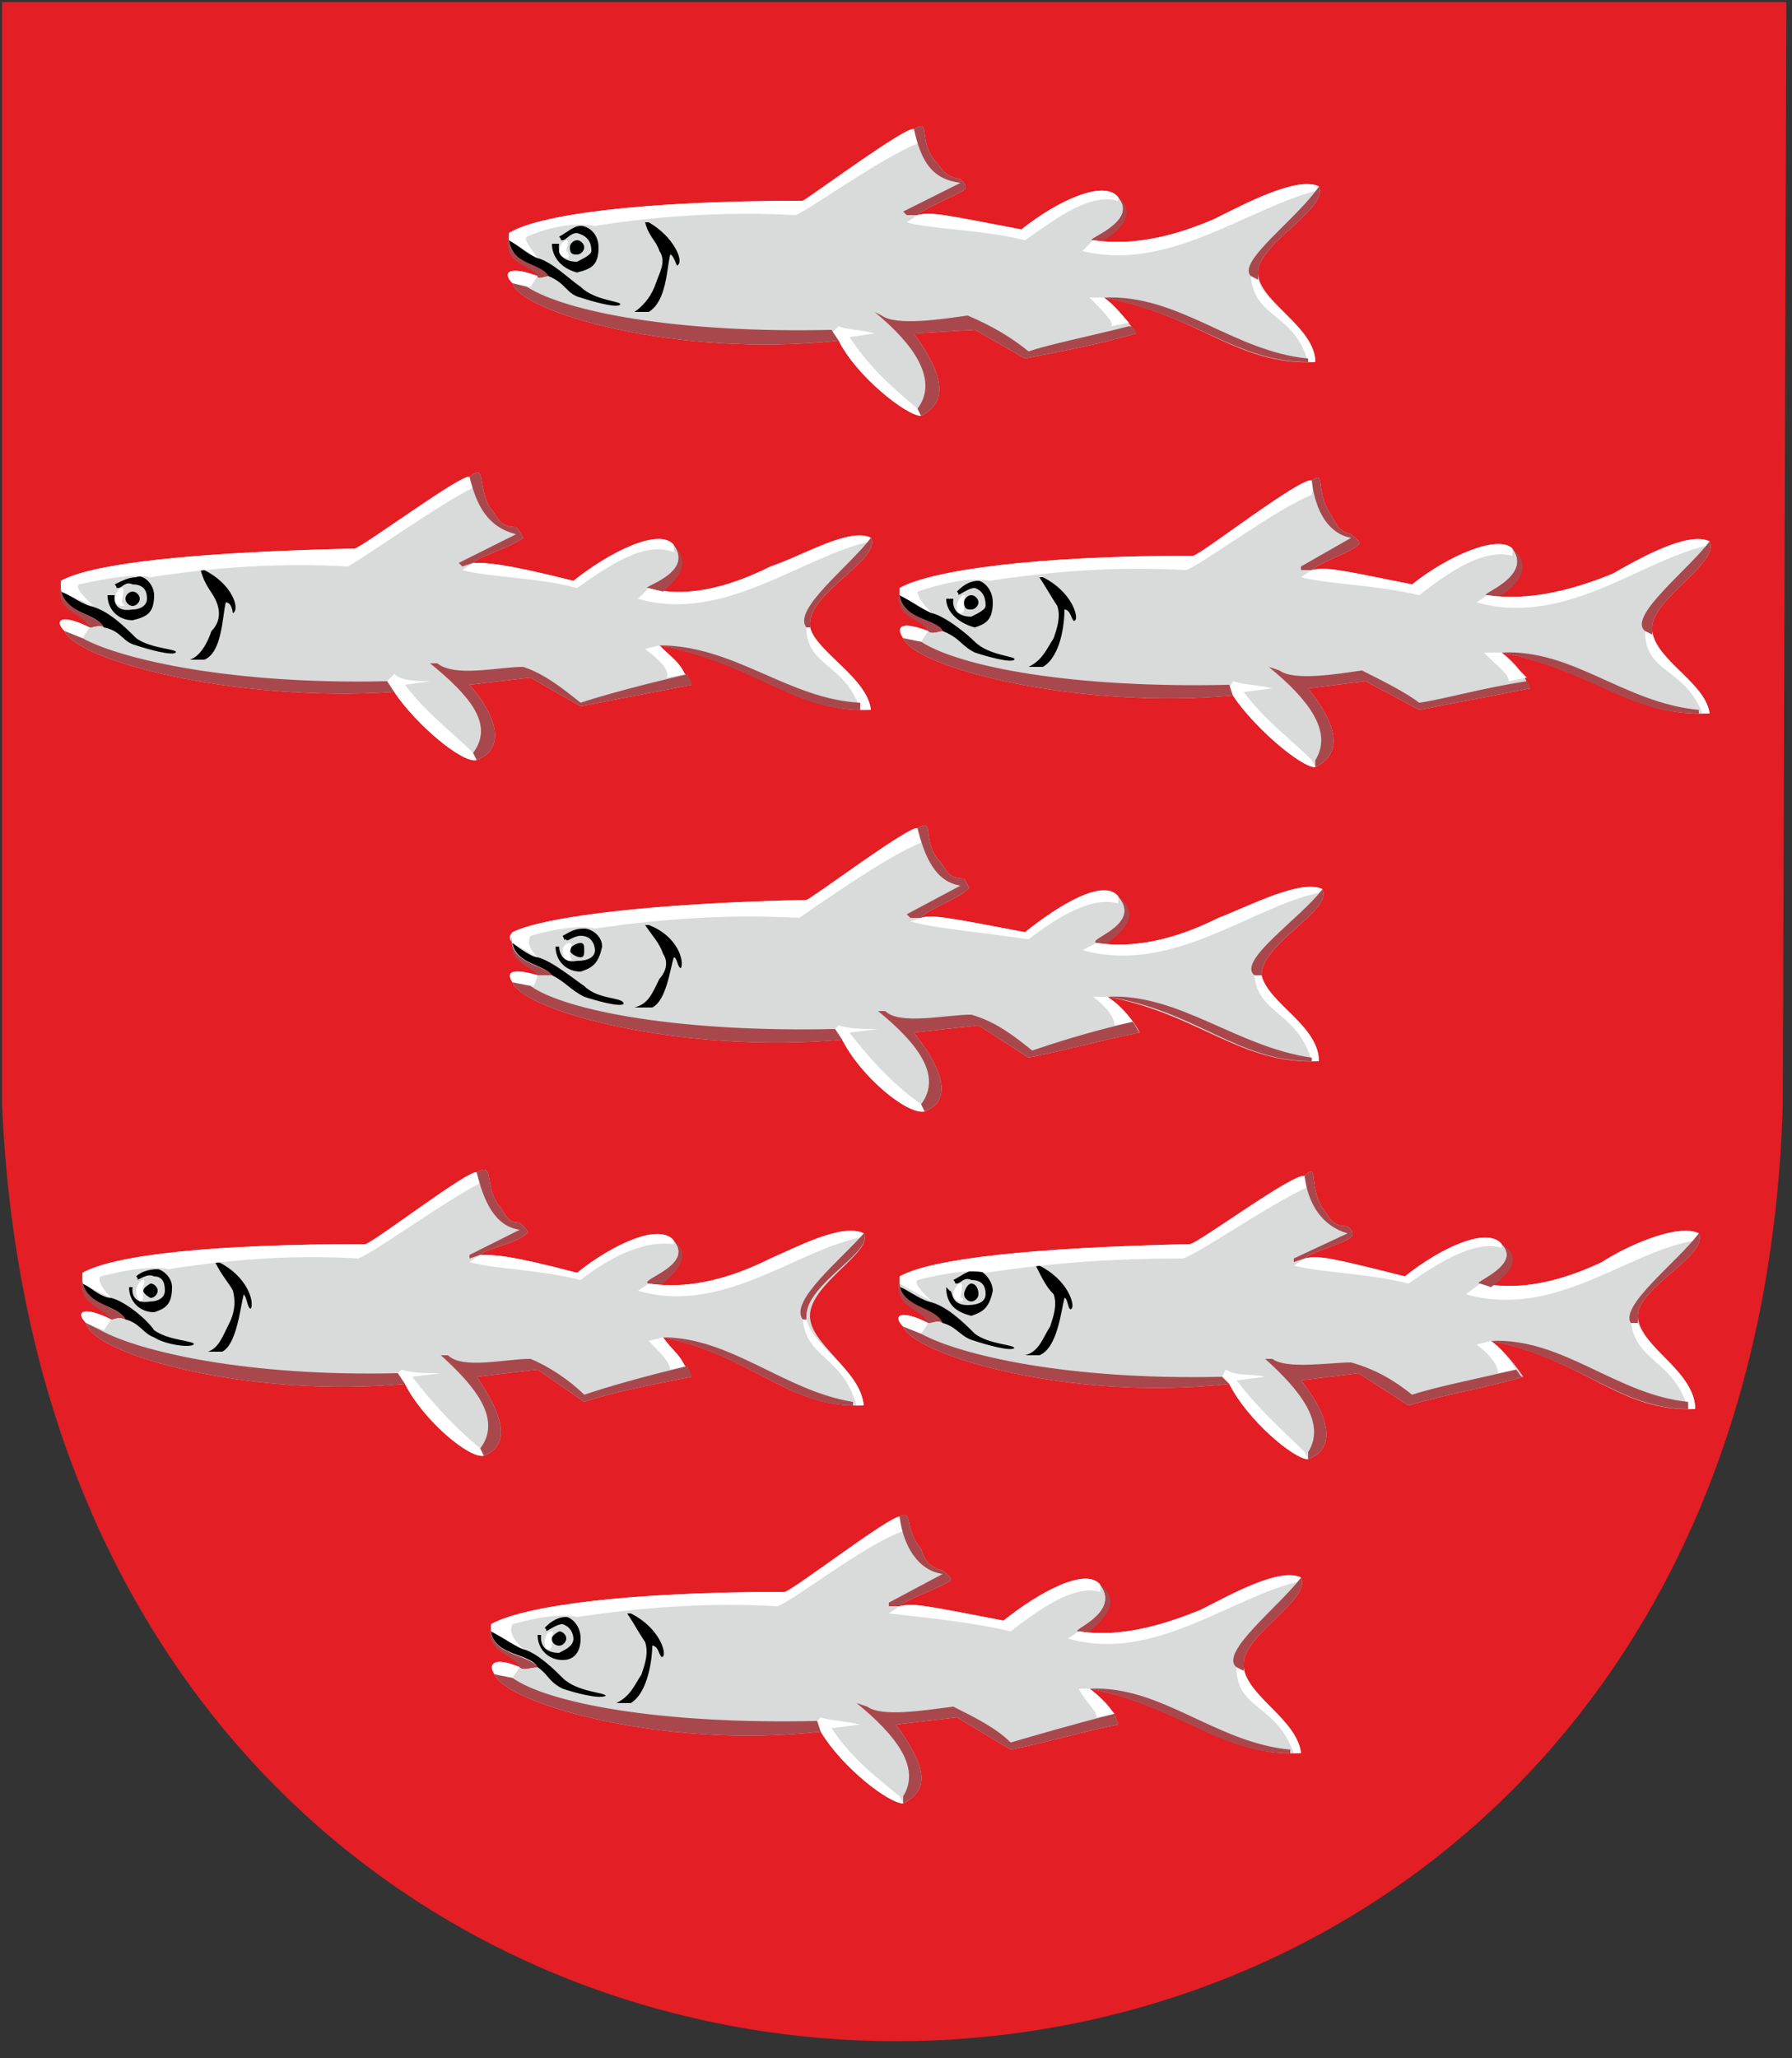 <?xml version="1.0" encoding="UTF-8"?>
<!DOCTYPE svg PUBLIC "-//W3C//DTD SVG 1.1//EN" "http://www.w3.org/Graphics/SVG/1.1/DTD/svg11.dtd">
<!-- Creator: CorelDRAW X6 -->
<svg xmlns="http://www.w3.org/2000/svg" xml:space="preserve" width="500px" height="574px" version="1.1" style="shape-rendering:geometricPrecision; text-rendering:geometricPrecision; image-rendering:optimizeQuality; fill-rule:evenodd; clip-rule:evenodd"
viewBox="0 0 500 574"
 xmlns:xlink="http://www.w3.org/1999/xlink"
 xmlns:svg="http://www.w3.org/2000/svg">
 <rect x="0" y="0" width="500" height="574" fill="#333333" stroke="none"/>
 <defs>
  <style type="text/css">
   <![CDATA[
    .str0 {stroke:#E31E24;stroke-width:8.858}
    .fil4 {fill:#A9484C}
    .fil0 {fill:#E31E24}
    .fil2 {fill:black}
    .fil1 {fill:#D9DADA}
    .fil3 {fill:white}
   ]]>
  </style>
 </defs>
 <g id="Layer_x0020_1">
  <path id="path1937" class="fil0 str0" d="M5 5l489 0 -1 303c-10,341 -473,344 -488,0l0 -303z"/>
  <path class="fil1" d="M142 65c8,-5 36,-9 82,-9 2,-1 29,-21 31,-20 5,-3 1,3 6,9 2,2 2,4 7,5 1,1 2,2 1,3 -3,2 -11,5 -13,7 4,-1 8,0 29,4 10,-8 23,-14 27,-9 6,7 -10,12 -7,12 7,1 18,1 34,-6 8,-4 23,-12 29,-9 3,6 -17,16 -17,24 0,8 16,15 16,25 -22,1 -32,-13 -59,-18 4,3 7,7 9,10 -10,3 -21,5 -31,7l-14 -8 -17 1c8,11 10,19 2,23 -4,0 -18,-11 -23,-21 -45,5 -89,-8 -91,-16 -3,-3 -1,-5 7,-2 0,1 2,0 3,0 -2,-4 -12,-3 -11,-12l0 0z"/>
  <path class="fil2" d="M180 62l1 0c7,4 10,11 8,12 0,1 -1,-3 -2,-3 -1,4 -1,13 -6,16l-4 0c3,-2 5,-5 6,-8 1,-3 3,-6 1,-9 -1,-3 -3,-4 -4,-8l0 0z"/>
  <path class="fil2" d="M156 68c0,0 -1,5 5,5 2,-1 4,-2 4,-3 0,-1 0,-4 -4,-5 -2,0 -3,2 -4,2 -1,0 0,0 -1,-1 2,-1 4,-3 6,-3 2,0 5,2 5,6 0,5 -2,6 -6,7 -4,-1 -7,-4 -7,-8l2 0 0 0z"/>
  <path class="fil2" d="M161 67c1,0 2,1 2,2 0,1 -1,2 -2,2 -1,0 -2,0 -2,-2 0,-1 1,-2 2,-2z"/>
  <path class="fil2" d="M153 77c-2,-3 -10,-3 -11,-10 1,0 5,4 8,5 4,1 9,6 12,8 4,4 12,4 11,5 -1,1 -8,-1 -11,-2 -4,-1 -4,-4 -9,-6z"/>
  <path class="fil3" d="M158 67c1,0 0,2 0,3 1,1 1,2 0,2 -1,0 -2,-1 -2,-2 0,-1 1,-3 2,-3z"/>
  <path class="fil3" d="M256 60l-3 2c7,2 21,2 33,5 10,-7 18,-13 26,-11l0 -1c-4,-5 -17,1 -27,9 -21,-4 -25,-5 -29,-4l0 0zm-24 33l2 2c5,10 19,21 23,21l-1 -2c-7,-6 -13,-11 -19,-20l7 -1c-3,-1 -8,-1 -10,-2l-2 2zm-82 -21l-8 -5c0,-1 0,-1 0,-2 8,-5 36,-9 82,-9 2,-1 29,-21 31,-20 1,0 1,3 1,4 -10,4 -31,19 -34,20 -18,-1 -37,0 -56,3 -5,-1 -12,0 -19,3 -1,1 1,3 3,6l0 0zm-2 8l-5 -1c-3,-3 -1,-5 7,-2l-2 3zm156 3l4 0c3,2 5,5 7,7l-5 1c1,-1 -2,-4 -6,-8zm64 -31l0 1c-20,5 -42,23 -66,17l3 -3c7,1 18,1 34,-6 8,-4 23,-12 29,-9l0 0zm-19 25c1,12 12,10 16,24 1,0 2,0 2,0 0,-9 -14,-16 -16,-23l-2 -1z"/>
  <path class="fil4" d="M150 77c-3,-4 -10,-3 -8,-12 -1,9 9,8 11,12 -1,0 -3,1 -3,0zm-3 3l-4 -1c2,8 46,21 91,16l-2 -3c-43,1 -74,-5 -85,-12l0 0zm106 -20l3 0c2,-2 10,-5 13,-7 1,-1 0,-2 -1,-3 -5,-1 -5,-3 -7,-5 -5,-6 -1,-12 -6,-9 2,9 5,14 13,15l-16 8 1 1 0 0zm34 38c6,-2 16,-4 28,-7 1,0 2,1 2,2 -10,3 -21,5 -31,7l-14 -8 -17 1c8,11 10,19 2,23l-1 -2c6,-8 -1,-18 -12,-27l2 1c4,3 17,1 24,0 7,3 12,6 17,10l0 0zm78 2l0 1c-20,0 -31,-13 -57,-18 21,-1 36,15 57,17zm-16 -23c-4,-4 13,-16 19,-25 3,6 -17,16 -17,24 0,1 0,1 0,2l-2 -1zm-40 -10l-4 0 3 0c7,-4 8,-9 4,-12 6,7 -10,12 -7,12m4 0l0 0 0 0z"/>
  <path class="fil1" d="M17 162c9,-5 38,-8 82,-9 3,-1 30,-21 32,-20 5,-4 2,3 6,9 2,2 2,5 7,5 1,1 2,3 2,3 -4,3 -12,5 -14,7 4,0 8,0 28,5 10,-8 24,-15 28,-10 6,8 -10,12 -7,12 7,2 18,2 34,-6 9,-3 22,-11 28,-8 3,6 -17,15 -17,24 0,8 16,15 17,24 -21,1 -32,-13 -59,-18 4,4 7,7 9,11 -10,2 -21,4 -31,6l-14 -8 -17 2c8,9 10,18 2,21 -4,1 -17,-10 -23,-19 -45,3 -89,-9 -92,-17 -3,-3 -1,-5 7,-1 1,0 3,-1 4,0 -2,-4 -13,-4 -12,-13l0 0z"/>
  <path class="fil2" d="M56 159l1 0c8,4 10,11 8,12 0,1 0,-3 -2,-3 -1,4 -1,14 -6,16l-4 0c3,-1 5,-5 6,-8 2,-2 3,-5 1,-9 -1,-2 -3,-4 -4,-8l0 0z"/>
  <path class="fil2" d="M32 166c0,0 -1,5 5,4 2,0 4,-1 4,-3 0,-1 0,-4 -4,-4 -2,-1 -3,1 -4,1 -1,0 0,0 -1,-1 2,-1 4,-2 6,-2 2,-1 5,2 5,5 0,5 -2,6 -6,7 -4,0 -7,-3 -7,-7l2 0 0 0z"/>
  <path class="fil2" d="M37 165c1,0 2,1 2,2 0,1 -1,2 -2,2 -1,0 -2,-1 -2,-2 0,-1 1,-2 2,-2z"/>
  <path class="fil2" d="M29 175c-2,-4 -11,-4 -12,-10 1,0 5,3 8,4 5,1 10,6 13,9 4,3 12,3 11,4 -1,1 -8,-1 -11,-2 -4,-1 -4,-4 -9,-5z"/>
  <path class="fil3" d="M34 164c1,0 0,3 0,4 1,1 1,1 0,1 -1,0 -2,-1 -2,-2 0,-1 1,-3 2,-3l0 0z"/>
  <path class="fil3" d="M132 157l-3 2c7,2 21,2 32,5 10,-7 19,-13 27,-10l0 -2c-4,-5 -18,2 -28,10 -20,-5 -24,-5 -28,-5l0 0zm-24 33l2 3c6,9 19,20 23,19l-1 -2c-6,-6 -13,-11 -19,-19l7 -1c-3,0 -8,0 -10,-2l-2 2zm-82 -21l-9 -4c0,-1 0,-2 0,-3 9,-5 38,-8 82,-9 3,-1 30,-21 32,-20 1,0 1,2 1,3 -10,5 -31,20 -35,22 -18,-1 -36,0 -55,3 -4,-1 -11,0 -20,2 -1,1 1,3 4,6l0 0zm-3 9l-5 -2c-3,-3 -1,-5 7,-1l-2 3zm157 3l4 -1c3,3 6,5 7,8l-5 1c1,-2 -2,-5 -6,-8zm63 -31l0 1c-19,4 -41,23 -65,16l3 -3c7,2 18,2 34,-6 9,-3 22,-11 28,-8l0 0zm-18 25c0,11 11,10 15,23 1,0 2,0 3,0 -1,-9 -15,-16 -17,-23l-1 0z"/>
  <path class="fil4" d="M25 175c-3,-5 -10,-4 -8,-13 -1,9 10,9 12,13 -1,-1 -3,0 -4,0zm-2 3l-5 -2c3,8 47,20 92,17l-2 -3c-43,1 -74,-6 -85,-12l0 0zm106 -20l3 -1c2,-2 10,-4 14,-7 0,0 -1,-2 -2,-3 -5,0 -5,-3 -7,-5 -4,-6 -1,-13 -6,-9 2,8 5,14 13,16l-16 8 1 1 0 0zm33 38c6,-2 17,-5 30,-8 0,1 1,2 1,3 -10,2 -21,4 -31,6l-14 -8 -17 2c8,9 10,18 2,21l-1 -2c6,-8 -1,-16 -12,-25l2 0c5,4 17,1 24,1 6,2 11,6 16,10l0 0zm78 0l0 2c-19,0 -30,-13 -56,-18 21,0 36,15 56,16zm-15 -21c-4,-5 12,-17 18,-25 3,6 -17,15 -17,24 0,0 0,1 0,1l-1 0zm-40 -10l-4 -1 4 1c6,-5 7,-9 3,-13 6,8 -10,12 -7,12m4 1l0 0 0 0z"/>
  <path class="fil1" d="M251 164c9,-5 38,-9 82,-9 3,-1 30,-22 33,-21 4,-3 1,3 5,9 2,3 2,5 6,6 1,1 3,2 2,3 -2,2 -11,5 -13,7 4,-1 8,0 28,4 10,-8 24,-14 28,-10 6,8 -10,13 -7,13 7,1 18,1 35,-6 7,-4 21,-12 27,-9 3,6 -16,16 -16,24 -1,8 15,15 16,24 -22,1 -32,-12 -58,-17 4,3 6,6 8,10 -10,2 -21,4 -31,6l-15 -8 -16 2c8,10 10,18 2,22 -4,0 -17,-11 -23,-20 -44,4 -89,-8 -92,-16 -2,-3 -1,-5 7,-2 1,1 3,0 4,0 -2,-4 -13,-3 -12,-12l0 0z"/>
  <path class="fil2" d="M290 161l1 0c8,4 10,11 9,12 -1,1 -1,-3 -3,-3 0,4 -1,13 -6,16l-4 0c4,-2 5,-5 7,-8 1,-3 2,-6 1,-9 -2,-3 -3,-5 -5,-8l0 0z"/>
  <path class="fil2" d="M266 167c0,0 -1,5 5,5 2,-1 4,-2 4,-3 0,-1 0,-4 -3,-5 -2,0 -4,2 -5,2 0,0 1,0 0,-1 1,-1 3,-3 6,-3 1,0 4,2 4,6 0,5 -2,6 -5,7 -4,-1 -8,-4 -8,-8l2 0 0 0z"/>
  <path class="fil2" d="M271 166c1,0 2,1 2,2 0,1 -1,2 -2,2 -1,0 -2,0 -2,-2 0,-1 1,-2 2,-2z"/>
  <path class="fil2" d="M263 176c-1,-3 -11,-3 -12,-10 1,0 6,4 9,5 4,1 10,6 12,8 4,4 12,4 11,5 -1,1 -8,-1 -11,-2 -4,-2 -4,-4 -9,-6z"/>
  <path class="fil3" d="M269 166c1,0 -1,2 0,3 0,1 0,2 -1,2 -1,0 -1,-1 -1,-2 0,-1 1,-3 2,-3z"/>
  <path class="fil3" d="M366 159l-3 2c8,2 20,2 33,5 9,-7 18,-13 26,-11l0 -2c-4,-4 -18,2 -28,10 -20,-4 -24,-5 -28,-4zm-23 33l1 2c6,9 19,20 23,20l-1 -2c-6,-6 -13,-11 -19,-19l8 -1c-4,-1 -8,-1 -11,-2l-1 2zm-83 -21l-9 -5c0,-1 0,-1 0,-2 9,-5 38,-9 82,-9 3,-1 30,-22 33,-21 1,0 0,3 0,4 -10,4 -30,19 -35,21 -18,-1 -35,0 -55,3 -4,-1 -11,0 -20,3 0,1 1,3 4,6l0 0zm-3 8l-5 -1c-2,-3 -1,-5 7,-2l-2 3zm157 3l5 0c2,2 5,5 7,7l-5 1c0,-2 -3,-4 -7,-8zm63 -31l0 1c-19,4 -40,23 -65,16l3 -2c7,1 18,1 35,-6 7,-4 21,-12 27,-9l0 0zm-18 25c0,12 11,10 16,23 0,0 1,0 2,0 -1,-8 -15,-15 -16,-23l-2 0z"/>
  <path class="fil4" d="M259 176c-2,-4 -10,-3 -8,-12 -1,9 10,8 12,12 -1,0 -3,1 -4,0zm-2 3l-5 -1c3,8 48,20 92,16l-1 -3c-44,1 -75,-5 -86,-12l0 0zm106 -20l3 0c2,-2 11,-5 13,-7 1,-1 -1,-2 -2,-3 -4,-1 -4,-3 -6,-6 -4,-6 -1,-12 -5,-9 1,9 5,15 11,16l-14 8 0 1 0 0zm33 37c7,-1 17,-4 30,-6 0,0 1,1 1,2 -10,2 -21,4 -31,6l-15 -8 -16 2c8,10 10,18 2,22l0 -2c5,-8 -2,-17 -13,-26l3 1c4,3 16,1 23,0 6,3 12,6 16,9l0 0zm78 2l0 1c-20,0 -30,-12 -55,-17 20,-1 34,14 55,16zm-15 -22c-5,-4 12,-17 18,-25 3,6 -16,16 -16,24 0,1 0,1 0,2l-2 -1zm-40 -10l-4 0 4 0c6,-4 8,-9 3,-13 6,8 -10,13 -7,13m4 0l0 0 0 0z"/>
  <path class="fil1" d="M143 260c8,-4 36,-8 82,-9 1,0 29,-21 31,-20 5,-3 1,3 6,9 2,2 2,5 7,5 1,2 2,3 1,3 -3,3 -12,6 -13,8 3,-1 8,0 29,4 10,-8 22,-15 26,-10 7,8 -9,12 -6,13 7,1 18,1 34,-7 8,-3 23,-11 29,-8 3,6 -17,15 -17,24 0,7 16,14 16,24 -22,1 -33,-13 -59,-18 4,3 7,6 9,10 -10,2 -21,5 -31,7l-14 -9 -18 2c8,10 11,19 3,22 -5,1 -18,-10 -23,-20 -45,4 -89,-8 -92,-16 -2,-3 0,-4 7,-2 1,0 2,0 4,0 -2,-3 -13,-3 -11,-12l0 0z"/>
  <path class="fil2" d="M180 258l1 0c8,3 10,10 9,12 -1,0 -1,-3 -2,-3 -1,3 -2,12 -6,14l-5 0c4,-1 5,-4 7,-8 1,-1 3,-4 1,-7 -1,-3 -3,-5 -5,-8l0 0z"/>
  <path class="fil2" d="M156 264c0,0 0,5 5,4 3,0 5,-1 5,-3 0,0 0,-4 -4,-4 -2,0 -4,2 -4,1 -1,0 0,1 -1,-1 2,-1 3,-2 6,-2 2,0 5,2 5,5 -1,5 -3,6 -6,7 -4,0 -7,-3 -7,-7l1 0 0 0z"/>
  <path class="fil2" d="M162 263c1,0 1,1 1,2 0,1 0,2 -1,2 -1,0 -3,-1 -3,-2 0,-1 2,-2 3,-2z"/>
  <path class="fil2" d="M154 272c-2,-3 -10,-3 -11,-9 0,0 5,4 7,4 4,1 10,6 13,8 4,4 11,3 11,5 -1,1 -8,-1 -11,-2 -4,-2 -5,-4 -9,-6z"/>
  <path class="fil3" d="M159 263c1,0 0,2 0,3 0,1 1,2 0,2 -1,0 -2,-1 -2,-3 0,-1 1,-2 2,-2z"/>
  <path class="fil3" d="M257 256l-3 1c7,2 20,3 33,5 9,-7 18,-12 25,-10l0 -2c-4,-5 -16,2 -26,10 -21,-4 -26,-5 -29,-4zm-24 31l2 3c5,10 18,21 23,20l-1 -2c-7,-5 -13,-11 -20,-20l8 -1c-4,0 -8,0 -11,-1l-1 1zm-83 -20l-7 -4c-1,-1 -1,-2 0,-3 8,-4 36,-8 82,-9 1,0 29,-21 31,-20 1,0 1,2 1,4 -10,4 -31,19 -34,21 -18,-1 -37,0 -57,3 -4,-1 -11,0 -18,2 -1,2 0,4 2,6zm-1 8l-6 -1c-2,-3 0,-4 7,-2l-1 3zm156 3l4 0c3,2 5,4 7,7l-5 1c0,-2 -2,-5 -6,-8zm64 -30l-1 1c-19,4 -41,23 -66,16l4 -2c7,1 18,1 34,-7 8,-3 23,-11 29,-8l0 0zm-19 24c1,11 12,10 16,24 1,0 1,0 2,0 0,-10 -14,-16 -16,-24l-2 0z"/>
  <path class="fil4" d="M150 272c-2,-3 -9,-3 -7,-12 -2,9 9,9 11,12 -2,0 -3,0 -4,0zm-2 3l-5 -1c3,8 47,20 92,16l-2 -3c-43,1 -75,-5 -85,-12l0 0zm106 -19l3 0c1,-2 10,-5 13,-8 1,0 0,-1 -1,-3 -5,0 -5,-3 -7,-5 -5,-6 -1,-12 -6,-9 2,8 5,15 12,16l-15 8 1 1 0 0zm34 37c6,-2 15,-5 28,-8 1,1 1,2 2,3 -10,2 -21,5 -31,7l-14 -9 -18 2c8,10 11,19 3,22l-1 -2c6,-8 -1,-17 -12,-26l2 0c4,4 17,1 24,1 7,2 12,6 17,10l0 0zm78 2l0 1c-21,0 -32,-14 -57,-18 20,-1 36,14 57,17zm-16 -23c-5,-4 13,-16 19,-24 3,6 -17,15 -17,24 0,0 0,0 0,0l-2 0zm-41 -9l-3 -1 3 1c7,-5 8,-9 3,-13 7,8 -9,12 -6,13m3 0l0 0 0 0z"/>
  <path class="fil1" d="M137 453c9,-5 37,-9 82,-9 3,-1 29,-21 32,-21 4,-2 1,3 6,9 1,3 2,5 6,6 1,1 3,2 2,3 -3,2 -12,5 -14,7 4,-1 8,0 29,4 10,-8 23,-15 27,-10 6,8 -9,13 -6,13 7,1 17,1 34,-6 8,-4 22,-12 28,-9 3,6 -16,16 -16,24 -1,8 15,15 16,25 -22,1 -33,-13 -59,-18 4,3 7,6 8,10 -10,2 -20,5 -30,7l-15 -9 -17 2c8,11 10,18 2,22 -4,0 -17,-10 -23,-20 -44,5 -88,-8 -91,-16 -2,-3 0,-5 7,-2 1,1 3,0 5,0 -3,-4 -14,-3 -13,-12l0 0z"/>
  <path class="fil2" d="M175 450l1 0c8,4 10,11 9,12 -1,1 -1,-3 -3,-3 0,3 -1,13 -6,16l-4 0c4,-2 5,-5 7,-8 1,-3 2,-6 1,-9 -2,-3 -3,-5 -5,-8l0 0z"/>
  <path class="fil2" d="M151 456c0,0 -1,5 5,5 2,-1 4,-2 4,-4 0,0 0,-3 -3,-4 -2,0 -4,2 -5,2 0,0 1,0 0,-1 1,-1 3,-3 6,-3 1,0 4,2 4,6 0,4 -2,6 -5,6 -4,0 -7,-3 -7,-7l1 0 0 0z"/>
  <path class="fil2" d="M156 455c1,0 2,1 2,2 0,1 -1,2 -2,2 0,0 -2,0 -2,-2 0,-1 2,-2 2,-2z"/>
  <path class="fil2" d="M150 465c-2,-4 -12,-3 -13,-10 1,0 6,4 9,5 4,1 9,6 11,8 4,4 12,4 12,5 -2,1 -9,-1 -12,-2 -4,-2 -4,-4 -7,-6z"/>
  <path class="fil3" d="M154 455c1,0 -1,2 0,3 0,1 0,2 -1,2 -1,0 -1,-1 -1,-2 0,-2 1,-3 2,-3z"/>
  <path class="fil3" d="M251 448l-3 2c8,1 21,2 34,5 9,-7 18,-13 25,-11l0 -2c-4,-5 -17,2 -27,10 -21,-4 -25,-5 -29,-4zm-23 32l1 3c6,10 19,20 23,20l-1 -2c-6,-5 -13,-10 -19,-19l8 -1c-4,-1 -8,-1 -11,-2l-1 1zm-82 -20l-9 -5c0,-1 0,-2 0,-2 9,-5 37,-9 82,-9 3,-1 29,-21 32,-21 1,0 0,3 1,4 -11,4 -30,19 -35,21 -18,-1 -36,0 -56,3 -4,-1 -11,0 -18,2 -1,2 0,4 3,7zm-3 8l-5 -1c-2,-3 0,-5 7,-2l-2 3zm158 3l3 0c3,2 5,5 7,7l-5 1c0,-2 -3,-4 -5,-8zm62 -31l0 1c-19,4 -41,23 -65,16l3 -2c7,1 17,1 34,-6 8,-4 22,-12 28,-9l0 0zm-18 25c0,12 11,10 16,24 0,0 1,0 2,0 -1,-9 -15,-16 -16,-24l-2 0z"/>
  <path class="fil4" d="M145 465c-2,-4 -10,-4 -8,-12 -1,9 10,8 13,12 -2,0 -4,1 -5,0zm-2 3l-5 -1c3,8 47,21 91,16l-1 -3c-44,1 -75,-5 -85,-12l0 0zm105 -20l3 0c2,-2 11,-5 14,-7 1,-1 -1,-2 -2,-3 -4,-1 -5,-3 -6,-6 -5,-6 -2,-11 -6,-9 1,8 5,15 12,16l-15 8 0 1 0 0zm34 38c7,-2 17,-5 29,-8 0,1 1,2 1,3 -10,2 -20,5 -30,7l-15 -9 -17 2c8,11 10,18 2,22l0 -2c5,-8 -2,-17 -13,-26l3 1c4,3 16,1 24,0 6,3 12,6 16,10l0 0zm78 2l0 1c-20,0 -31,-13 -56,-18 20,-1 35,15 56,17zm-15 -23c-5,-4 12,-17 18,-25 3,6 -16,16 -16,24 0,1 0,1 0,2l-2 -1zm-41 -10l-3 0 3 0c6,-5 8,-9 3,-13 6,8 -9,13 -6,13m3 0l0 0 0 0z"/>
  <path class="fil1" d="M23 355c9,-5 36,-8 79,-8 3,-1 29,-21 31,-20 5,-3 2,3 6,9 2,2 2,5 6,5 2,2 3,3 2,3 -3,3 -11,4 -13,6 4,0 8,0 27,5 10,-8 23,-14 27,-9 6,7 -10,11 -7,12 7,1 18,1 34,-7 7,-3 20,-10 26,-7 3,5 -15,14 -15,23 0,8 14,15 15,25 -21,1 -31,-14 -56,-19 3,4 6,7 8,11 -10,2 -21,4 -30,7l-13 -9 -17 2c7,10 10,19 2,22 -4,1 -17,-10 -22,-20 -43,4 -87,-8 -89,-17 -3,-3 -1,-5 7,-1 1,0 2,-1 4,0 -2,-4 -13,-4 -12,-13l0 0z"/>
  <path class="fil2" d="M60 352l1 0c8,4 10,11 9,13 -1,0 -1,-3 -2,-4 -1,4 -2,14 -6,16l-4 0c3,-1 4,-4 6,-8 1,-2 2,-5 1,-9 -1,-2 -3,-4 -5,-8l0 0z"/>
  <path class="fil2" d="M37 359c0,0 -1,5 5,4 2,0 4,-1 4,-3 0,-1 0,-4 -3,-4 -2,-1 -4,1 -5,1 0,0 1,0 0,-1 1,-1 3,-2 6,-2 1,0 4,2 4,5 0,5 -2,6 -5,7 -4,0 -7,-3 -7,-7l1 0 0 0z"/>
  <path class="fil2" d="M42 358c1,0 2,1 2,2 0,1 -1,2 -2,2 0,0 -2,-1 -2,-2 0,-1 2,-2 2,-2z"/>
  <path class="fil2" d="M35 368c-2,-4 -11,-4 -12,-10 1,0 5,4 8,4 4,1 10,6 12,9 4,3 12,3 11,4 -1,1 -8,0 -11,-2 -3,-1 -4,-4 -8,-5z"/>
  <path class="fil3" d="M40 357c1,0 -1,3 0,4 0,1 0,2 -1,2 0,0 -1,-1 -1,-3 0,-1 1,-3 2,-3l0 0z"/>
  <path class="fil3" d="M134 350l-3 2c7,2 19,2 31,5 9,-7 18,-11 26,-10l0 -1c-4,-5 -17,1 -27,9 -19,-5 -23,-5 -27,-5zm-23 33l2 3c5,10 18,21 22,20l-1 -2c-6,-5 -12,-11 -19,-20l8 -1c-4,0 -8,0 -11,-1l-1 1zm-80 -21l-8 -4c0,-1 0,-2 0,-3 9,-5 36,-8 79,-8 3,-1 29,-21 31,-20 1,0 1,2 1,3 -10,5 -29,19 -34,21 -17,-1 -34,0 -53,3 -4,-1 -11,0 -19,2 -1,1 1,4 3,6l0 0zm-2 9l-5 -2c-3,-3 -1,-5 7,-1l-2 3zm152 3l4 -1c2,3 5,5 6,8l-4 1c0,-2 -3,-5 -6,-8zm60 -30l0 1c-18,3 -39,22 -63,15l3 -2c7,1 18,1 34,-7 7,-3 20,-10 26,-7l0 0zm-17 24c1,11 11,10 15,24 0,0 1,0 2,0 -1,-10 -14,-16 -16,-24l-1 0z"/>
  <path class="fil4" d="M31 368c-3,-4 -10,-4 -8,-13 -1,9 10,9 12,13 -2,-1 -3,0 -4,0zm-3 3l-4 -2c2,9 46,21 89,17l-2 -3c-42,1 -72,-6 -83,-12l0 0zm103 -20l3 -1c2,-2 10,-3 13,-6 1,0 0,-1 -2,-3 -4,0 -4,-3 -6,-5 -4,-6 -1,-12 -6,-9 2,8 5,15 12,16l-14 7 0 1 0 0zm32 38c6,-2 16,-5 29,-8 0,1 1,2 1,3 -10,2 -21,4 -30,7l-13 -9 -17 2c7,10 10,19 2,22l-1 -2c6,-8 -1,-17 -11,-26l2 0c4,4 16,1 23,1 5,2 11,6 15,10l0 0zm75 2l0 1c-18,0 -29,-14 -53,-19 19,0 34,15 53,18zm-14 -23c-4,-5 11,-17 17,-24 3,5 -16,14 -16,23 0,0 0,1 0,1l-1 0zm-39 -10l-3 -1 3 1c6,-5 7,-9 3,-12 6,7 -10,11 -7,12m4 0l0 0 0 0z"/>
  <path class="fil1" d="M251 356c9,-5 37,-8 81,-9 2,0 29,-20 32,-19 4,-4 1,2 5,9 2,2 2,5 7,5 1,1 2,2 1,3 -2,2 -11,4 -13,6 4,-1 8,0 28,5 10,-8 23,-14 27,-9 6,6 -9,11 -6,11 7,1 17,2 34,-6 6,-4 21,-11 27,-8 3,6 -17,15 -17,23 0,8 16,16 16,26 -21,1 -31,-14 -57,-19 4,3 7,7 9,10 -10,3 -22,5 -32,8l-14 -9 -16 2c8,10 10,19 2,22 -4,0 -17,-11 -22,-21 -44,5 -88,-8 -91,-16 -3,-3 -1,-5 7,-1 1,0 3,-1 4,0 -2,-5 -13,-4 -12,-13l0 0z"/>
  <path class="fil2" d="M289 353l1 0c8,4 10,11 9,12 -1,1 -1,-3 -2,-3 -1,4 -2,14 -7,16l-4 0c4,-1 5,-5 7,-8 1,-3 2,-6 1,-9 -2,-2 -3,-4 -5,-8l0 0z"/>
  <path class="fil2" d="M265 360c1,0 0,4 5,4 3,0 5,-1 5,-3 0,-1 0,-4 -4,-4 -2,-1 -3,1 -4,1 -1,0 0,0 -1,-1 2,-1 3,-2 6,-3 2,0 5,3 5,6 -1,5 -3,6 -6,7 -4,-1 -7,-3 -7,-8l1 1 0 0z"/>
  <path class="fil2" d="M271 358c1,0 2,1 2,3 0,1 -1,2 -2,2 -1,0 -2,-1 -2,-2 0,-1 1,-3 2,-3z"/>
  <path class="fil2" d="M263 369c-2,-4 -11,-4 -12,-10 1,0 5,3 8,4 5,1 10,6 13,9 4,3 11,3 11,4 -1,1 -8,-1 -11,-2 -4,-1 -5,-4 -9,-5z"/>
  <path class="fil3" d="M268 358c1,0 0,3 0,4 1,0 1,1 0,1 -1,0 -2,-1 -2,-2 0,-1 1,-3 2,-3l0 0z"/>
  <path class="fil3" d="M364 351l-3 2c8,2 20,2 32,5 10,-7 19,-12 26,-10l0 -1c-4,-5 -17,1 -27,9 -20,-5 -24,-6 -28,-5zm-23 33l2 2c5,10 18,21 22,21l-1 -2c-6,-6 -12,-11 -19,-20l8 -1c-4,-1 -8,0 -11,-2l-1 2zm-81 -21l-9 -5c0,0 0,-1 0,-2 9,-5 37,-8 81,-9 2,0 29,-20 32,-19 1,-1 0,2 1,3 -11,5 -31,19 -35,20 -18,0 -35,1 -55,4 -4,-1 -11,0 -19,2 -1,1 1,3 4,6l0 0zm-3 9l-5 -2c-3,-3 -1,-5 7,-1l-2 3zm155 3l4 -1c3,2 5,5 7,8l-5 1c0,-2 -2,-5 -6,-8zm62 -31l-1 2c-19,3 -39,22 -64,15l4 -3c7,1 17,2 34,-6 6,-4 21,-11 27,-8l0 0zm-19 24c1,12 12,11 16,25 1,0 1,0 2,0 0,-10 -14,-17 -16,-24l-2 -1z"/>
  <path class="fil4" d="M259 369c-3,-5 -10,-4 -8,-13 -1,9 10,8 12,13 -1,-1 -3,0 -4,0zm-2 3l-5 -2c3,8 47,21 91,16l-2 -2c-43,1 -73,-6 -84,-12l0 0zm104 -20l3 -1c2,-2 11,-4 13,-6 1,-1 0,-2 -1,-3 -5,0 -5,-3 -7,-5 -4,-7 -1,-13 -5,-9 1,8 5,14 12,16l-15 7 0 1 0 0zm33 37c6,-2 16,-4 29,-7 1,1 1,2 2,2 -10,3 -22,5 -32,8l-14 -9 -16 2c8,10 10,19 2,22l0 -2c5,-8 -2,-17 -12,-26l2 0c4,3 16,1 22,1 7,2 12,5 17,9zm77 2l0 2c-19,0 -30,-14 -55,-19 20,-1 35,15 55,17zm-16 -22c-3,-5 13,-17 19,-25 3,6 -17,15 -17,23 0,1 0,1 0,2l-2 0zm-39 -10l-3 -1 3 1c7,-5 8,-9 3,-12 6,6 -9,11 -6,11m3 1l0 0 0 0z"/>
 </g>
</svg>
